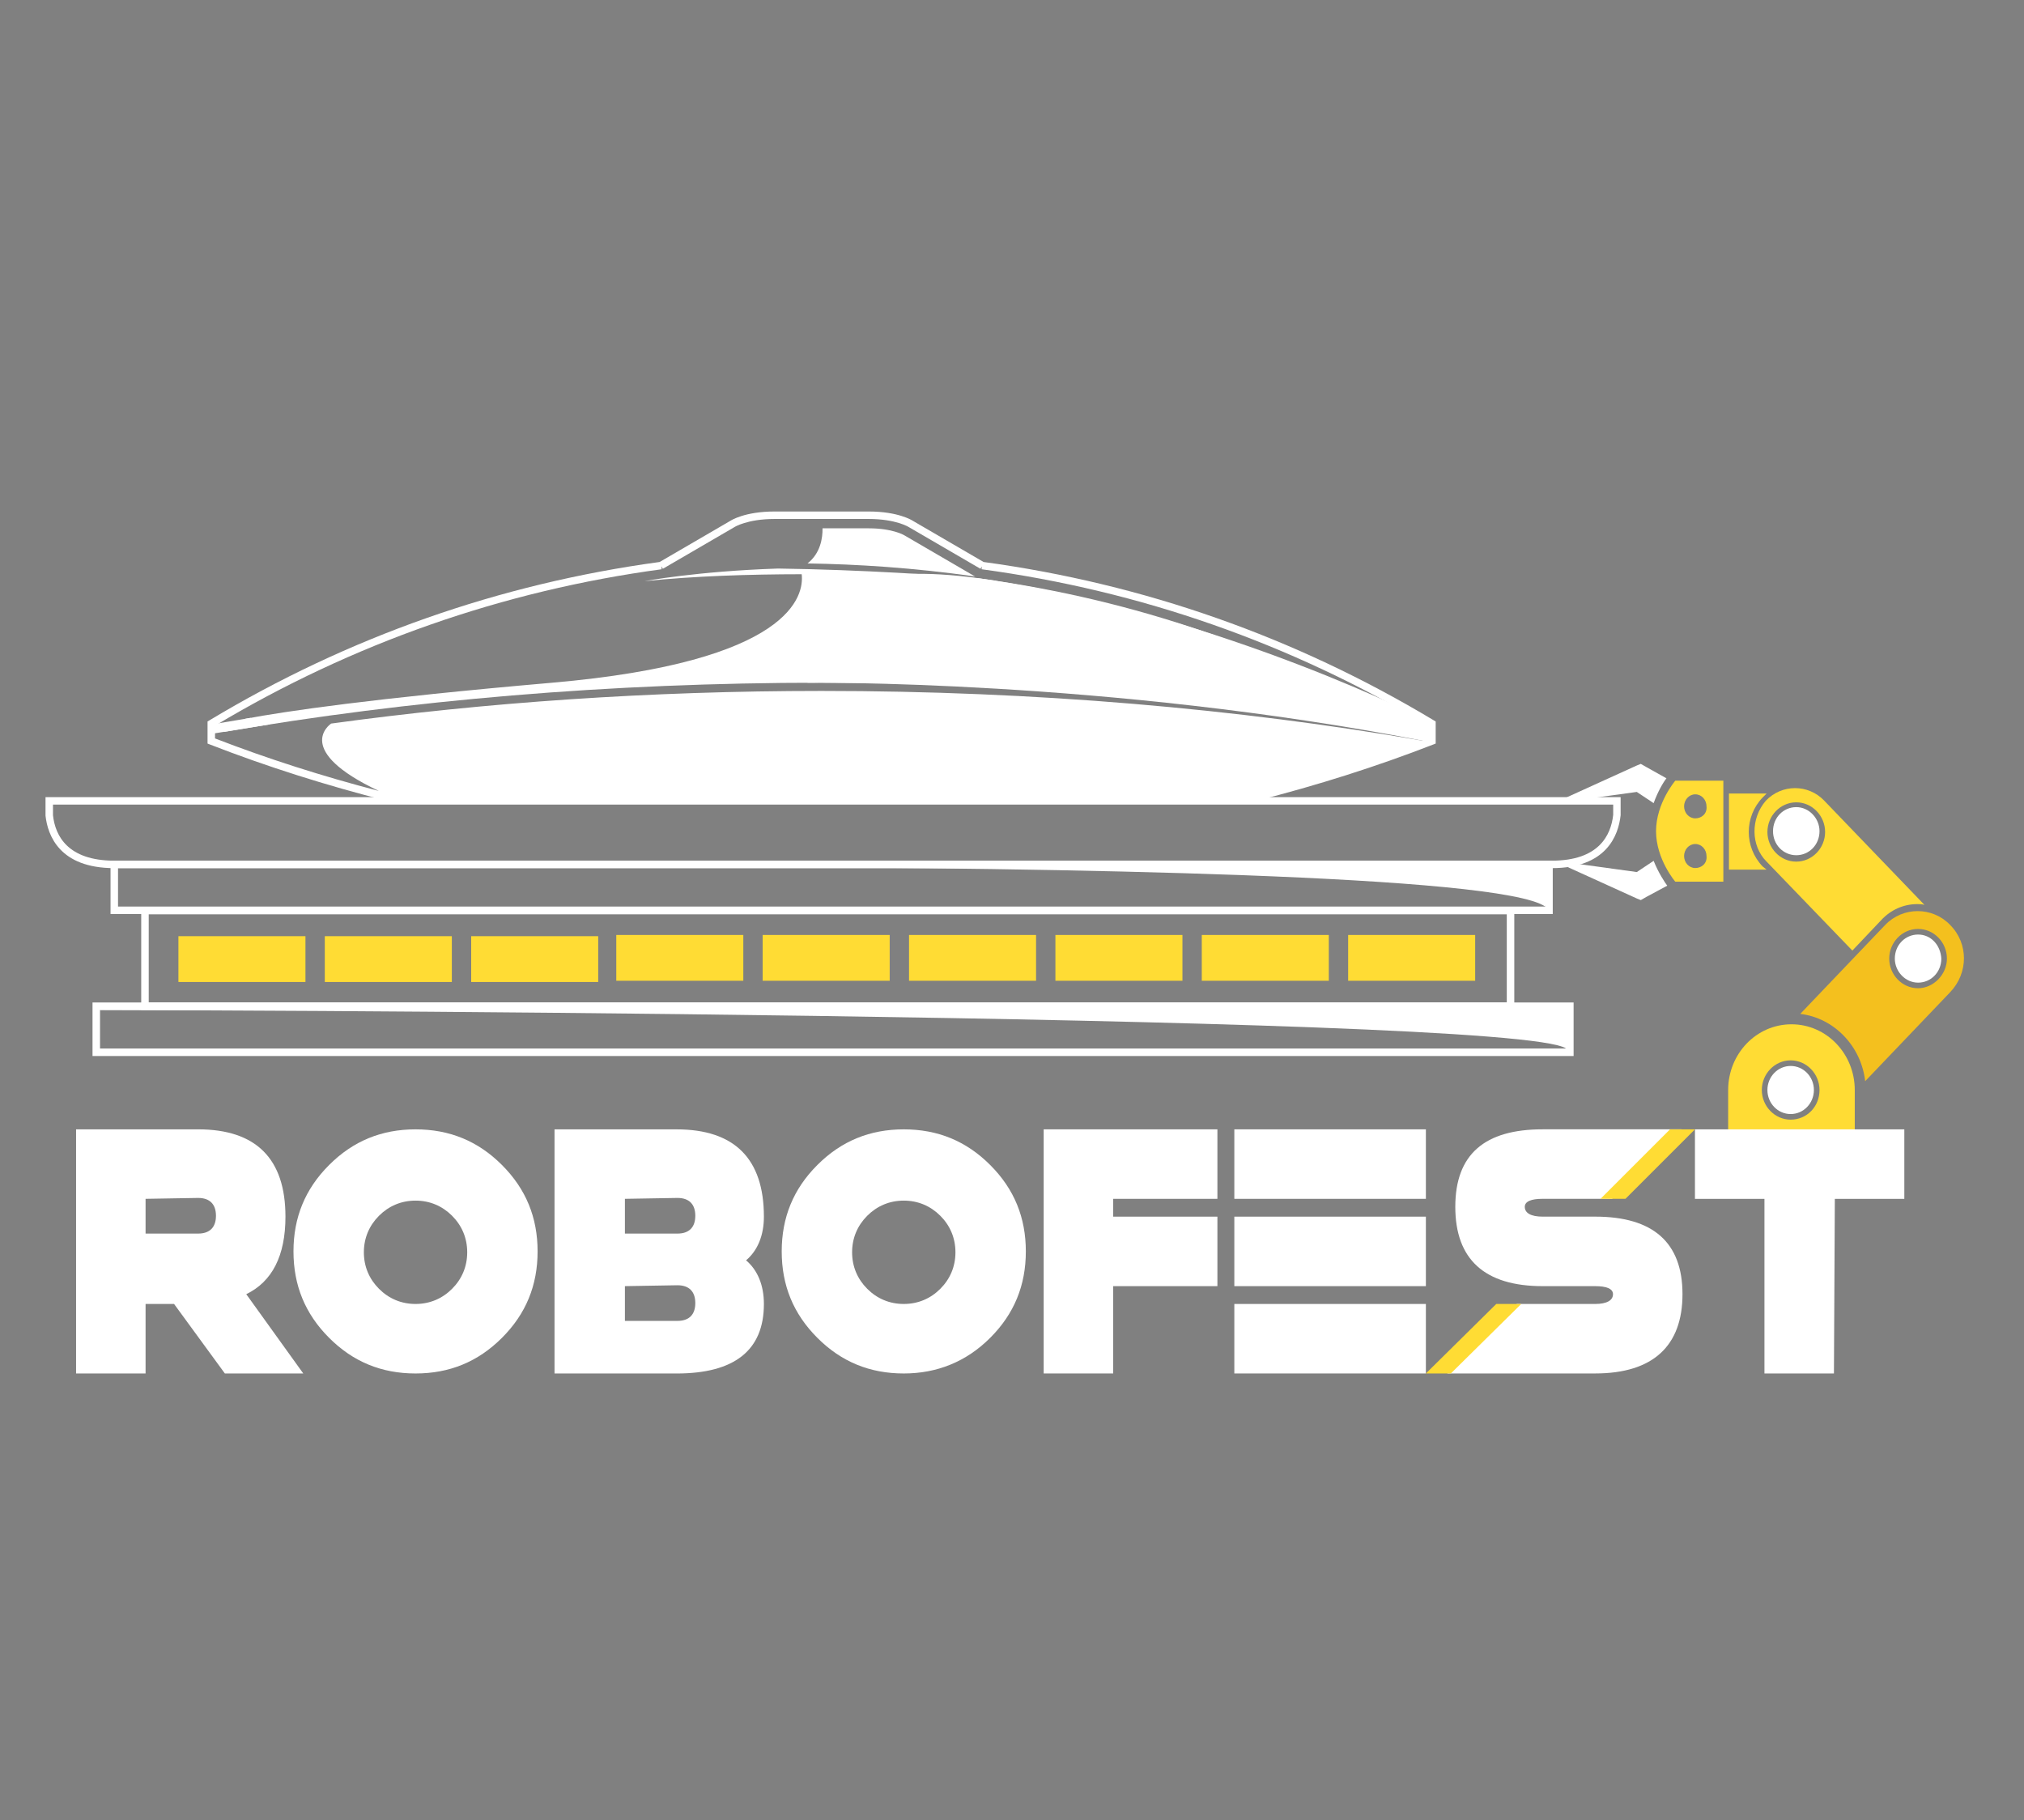 <?xml version="1.0" encoding="UTF-8"?>
<svg id="Layer_1" data-name="Layer 1" xmlns="http://www.w3.org/2000/svg" viewBox="0 0 1112 1000">
  <rect x="0" y="0" width="1112" height="1000" fill="#808080" stroke="none"/>
  <defs>
    <style>
      .cls-1 {
        fill: #132c51;
      }

      .cls-2 {
        fill: #fff;
      }

      .cls-3 {
        fill: #f4c01e;
      }

      .cls-4 {
        fill: #ffdc34;
      }
    </style>
  </defs>
  <g id="logo">
    <g>
      <path class="cls-3" d="M1071.41,508.16c-9.69-10.13-25.97-10.13-35.66,0l-46.67,48.87c18.49,2.2,33.46,17.61,35.66,36.98l46.67-48.87c10.13-10.57,10.13-26.85,0-36.98ZM1053.8,542.94c-8.8,0-15.85-7.48-15.85-16.29s7.04-16.29,15.85-16.29,15.85,7.48,15.85,16.29-7.48,16.29-15.85,16.29Z"/>
      <path class="cls-2" d="M1053.8,513.44c-7.04,0-12.77,5.72-12.77,13.21,0,7.04,5.72,13.21,12.77,13.21s12.77-5.72,12.77-13.21c-.44-7.48-5.72-13.21-12.77-13.21Z"/>
      <path class="cls-4" d="M970.59,473.38l47.11,48.87,15.85-16.73c5.28-5.72,12.33-8.8,19.81-8.8,1.32,0,2.64,0,3.96.44l-55.03-57.23c-8.8-9.25-23.33-9.25-32.14,0-8.36,9.69-8.36,24.65.44,33.46ZM986.88,440.8c8.8,0,15.85,7.48,15.85,16.29s-7.04,16.29-15.85,16.29-15.85-7.48-15.85-16.29,7.04-16.29,15.85-16.29Z"/>
      <path class="cls-2" d="M986.88,469.86c7.04,0,12.77-5.72,12.77-13.21,0-7.04-5.72-13.21-12.77-13.21s-12.77,5.72-12.77,13.21c0,7.48,5.72,13.21,12.77,13.21Z"/>
      <path class="cls-4" d="M1019.02,598.85c0-19.81-15.41-36.1-34.78-36.1s-34.78,16.29-34.78,36.1v29.94h69.56v-29.94h0ZM983.8,615.14c-8.8,0-15.85-7.48-15.85-16.29s7.04-16.29,15.85-16.29,15.85,7.48,15.85,16.29c0,9.25-7.04,16.29-15.85,16.29Z"/>
      <ellipse class="cls-2" cx="983.8" cy="598.85" rx="12.77" ry="13.21"/>
      <path class="cls-4" d="M968.39,476.02c-10.13-10.57-10.13-27.3,0-37.86.88-.88,1.32-1.32,2.2-2.2h-20.69v41.82h20.69l-2.2-1.76Z"/>
      <path class="cls-4" d="M946.82,428.92h-26.41s-10.57,12.33-10.57,27.74,10.57,27.74,10.57,27.74h26.41v-55.47ZM931.41,476.9c-3.52,0-6.16-3.08-6.16-6.6s2.64-6.6,6.16-6.6,6.16,3.08,6.16,6.6c.44,3.96-2.64,6.6-6.16,6.6ZM931.41,449.61c-3.52,0-6.16-3.08-6.16-6.6s2.64-6.6,6.16-6.6,6.16,3.08,6.16,6.6c.44,3.96-2.64,6.6-6.16,6.6Z"/>
      <path class="cls-2" d="M908.52,472.94l-9.25,6.16-38.3-5.28-.44,2.2,38.74,17.61,2.2.88,3.08-1.76,11.45-6.16c-1.32-1.76-4.84-7.04-7.48-13.65Z"/>
      <path class="cls-2" d="M915.56,427.6l-11.01-6.16-3.08-1.76-2.2.88-38.74,17.61.44,2.2,38.3-5.28,9.25,6.16c2.2-6.16,5.28-11.45,7.04-13.65Z"/>
    </g>
    <rect class="cls-1" x="851.43" y="477.32" width=".98" height="1.47"/>
    <g>
      <path class="cls-2" d="M95.64,716.4h-15.66v38.18h-38.18v-134.12h67.06c31.82,0,47.97,16.15,47.97,47.97,0,21.54-7.34,35.73-21.54,42.59l31.33,43.57h-43.08l-27.9-38.18ZM79.98,658.64v19.09h28.88c6.36,0,9.79-3.43,9.79-9.79s-3.43-9.79-9.79-9.79l-28.88.49h0Z"/>
      <path class="cls-2" d="M228.3,754.59c-18.6,0-34.27-6.36-47.48-19.58-13.22-13.22-19.58-28.88-19.58-47.48s6.36-34.27,19.58-47.48c13.22-13.22,28.88-19.58,47.48-19.58s34.27,6.36,47.48,19.58c13.22,13.22,19.58,28.88,19.58,47.48s-6.36,34.27-19.58,47.48c-13.22,13.22-28.88,19.58-47.48,19.58ZM248.37,708.08c5.38-5.38,8.32-12.24,8.32-20.07s-2.94-14.69-8.32-20.07c-5.38-5.38-12.24-8.32-20.07-8.32s-14.69,2.94-20.07,8.32c-5.38,5.38-8.32,12.24-8.32,20.07s2.94,14.69,8.32,20.07c5.38,5.38,12.24,8.32,20.07,8.32s14.69-2.94,20.07-8.32Z"/>
      <path class="cls-2" d="M304.66,754.59v-134.12h67.06c31.82,0,47.97,16.15,47.97,47.97,0,10.28-3.43,18.6-9.79,23.99,6.36,5.38,9.79,13.71,9.79,23.99,0,25.45-16.15,38.18-47.97,38.18,0,0-67.06,0-67.06,0ZM343.33,658.64v19.09h28.88c6.36,0,9.79-3.43,9.79-9.79s-3.43-9.79-9.79-9.79l-28.88.49h0ZM343.33,706.61v19.09h28.88c6.36,0,9.79-3.43,9.79-9.79s-3.43-9.79-9.79-9.79l-28.88.49h0Z"/>
      <path class="cls-2" d="M496.54,754.59c-18.6,0-34.27-6.36-47.48-19.58-13.22-13.22-19.58-28.88-19.58-47.48s6.36-34.27,19.58-47.48c13.22-13.22,28.88-19.58,47.48-19.58s34.27,6.36,47.48,19.58c13.22,13.22,19.58,28.88,19.58,47.48s-6.36,34.27-19.58,47.48c-13.22,13.22-29.37,19.58-47.48,19.58ZM516.61,708.08c5.38-5.38,8.32-12.24,8.32-20.07s-2.94-14.69-8.32-20.07c-5.38-5.38-12.24-8.32-20.07-8.32s-14.69,2.94-20.07,8.32c-5.38,5.38-8.32,12.24-8.32,20.07s2.94,14.69,8.32,20.07c5.38,5.38,12.24,8.32,20.07,8.32s14.69-2.94,20.07-8.32Z"/>
      <path class="cls-2" d="M668.85,620.46v38.18h-57.27v9.79h57.27v38.18h-57.27v47.97h-38.18v-134.12h95.45Z"/>
      <path class="cls-2" d="M783.39,620.46v38.18h-105.24v-38.18h105.24ZM783.39,668.43v38.18h-105.24v-38.18h105.24ZM783.39,716.4v38.18h-105.24v-38.18h105.24Z"/>
      <path class="cls-2" d="M1007.58,754.59h-38.18v-95.94h-38.18v-38.18h115.03v38.18h-38.18l-.49,95.94h0Z"/>
      <g>
        <path class="cls-2" d="M847.52,706.61c-31.82,0-47.97-14.69-47.97-43.57s16.15-42.59,47.97-42.59h76.36l-38.18,38.18h-38.18c-6.36,0-9.79,1.47-9.79,4.41,0,3.43,3.43,5.38,9.79,5.38h28.88c31.82,0,47.97,14.2,47.97,42.59s-16.15,43.57-47.97,43.57h-81.26l38.18-38.18h43.08c6.36,0,9.79-1.96,9.79-5.38,0-2.94-3.43-4.41-9.79-4.41h-28.88Z"/>
        <polygon class="cls-4" points="835.77 716.4 797.1 754.59 783.39 754.59 822.06 716.4 835.77 716.4"/>
        <polygon class="cls-4" points="931.22 620.46 893.04 658.64 879.34 658.64 917.52 620.46 931.22 620.46"/>
      </g>
    </g>
    <g>
      <g>
        <path class="cls-2" d="M229.38,474.28c-13.16.39-26.94.62-41.53.62h41.78l-.26-.62Z"/>
        <path class="cls-2" d="M848.98,498.06l3.62-21.1-8.36-2.2-440.95,1.53c178.93.49,420.3,4.42,445.69,21.78Z"/>
        <g>
          <path class="cls-2" d="M852.6,476.95H62.78c-30.12,0-36.59-18.06-37.77-28.83v-10.18s865.37,0,865.37,0v9.96c-1.19,10.99-7.66,29.05-37.78,29.05ZM29.11,442.05v5.86c1.24,11.26,8.11,24.94,33.68,24.94h789.82c25.57,0,32.43-13.69,33.69-25.17v-5.63H29.11Z"/>
          <g>
            <g>
              <path class="cls-2" d="M529.61,313.17l-32.83-19.11c-.2-.12-6.41-3.8-19.46-3.8h-25.42c.09,5.33-1.1,13.66-8.24,19.29,26.83.41,58.2,2.33,92.03,7.17l-6.08-3.54Z"/>
              <path class="cls-2" d="M427.29,312.36c-44.78,1.5-73.23,6.94-73.23,6.94,27.41-2.84,57.87-3.8,86.4-3.82,1.33,11.41-5.03,48.13-137.23,59.62-98.77,8.58-146.47,15.69-168.31,19.79-3.9,2.21-7.8,4.43-11.67,6.72v.48c100.72-17.35,211.61-27,328.13-27s227.42,9.64,328.13,27v-.48c-71.45-42.34-149.19-69.98-231.2-82.33.05,0,.15.01.15.01-.25-.04-.5-.07-.75-.11-.16-.02-.31-.05-.47-.08l.05-.04-4.4-.62c-.56-.08-1.11-.18-1.67-.25v.02s-3.61-.51-3.61-.51c-19.55-1.59-63.37-4.72-110.35-5.35Z"/>
              <path class="cls-2" d="M787.77,395.78c-76.15-45.77-159.38-75.04-247.38-87.02l-38.86-22.62c-.32-.21-7.96-5.12-24.2-5.12h-51.86c-16.24,0-23.88,4.91-24.1,5.06l-38.96,22.68c-88.01,11.97-171.24,41.25-247.38,87.02l-1,.6v12.14l1.31.51c31.14,12.11,63.71,22.44,97.32,30.97h477.48c33.62-8.53,66.18-18.87,97.32-30.97l1.31-.51v-12.14l-1-.6ZM784.66,405.71c-1.07.42-2.17.8-3.25,1.21-101.21-17.56-212.76-27.32-330.01-27.32-94.31,0-184.93,6.33-269.46,17.93-1.02.7-20.71,14.85,26.17,37.01-31.01-8.08-61.12-17.68-89.97-28.84v-7.01c75.55-45.23,158.11-74.14,245.38-85.94l-.14-1.61.79,1.35,39.36-22.91c.07-.05,7.07-4.45,21.95-4.45h51.86c14.87,0,21.88,4.4,22.04,4.5l39.28,22.86.74-1.27-.09,1.53c87.27,11.8,169.82,40.72,245.38,85.94v7.01Z"/>
            </g>
            <path class="cls-2" d="M787.64,396.68l-2.98-.53s-111.1-57.29-240.35-77.5c-129.25-20.21-100.65,56.46-100.65,56.46,0,0,164.38-1.92,337.75,31.8,1.59.31,3.12.6,4.68.89l1.56-11.12Z"/>
          </g>
          <path class="cls-2" d="M853.09,502.16H60.73v-29.31h792.36v29.31ZM64.84,498.06h784.15v-21.1H64.84v21.1Z"/>
        </g>
        <polyline class="cls-2" points="148.58 397.93 115.3 403.31 116.75 397.93 137.6 394.4"/>
      </g>
      <g>
        <path class="cls-2" d="M864.55,580.18H50.83v-29.42h813.72v29.42ZM54.95,576.06h805.48v-21.18H54.95v21.18Z"/>
        <path class="cls-2" d="M831.95,554.88H77.59v-56.67h754.37v56.67ZM81.71,550.76h746.13v-48.43H81.71v48.43Z"/>
        <rect class="cls-4" x="740.68" y="513.67" width="69.79" height="25.17"/>
        <rect class="cls-4" x="660.27" y="513.67" width="69.79" height="25.17"/>
        <rect class="cls-4" x="579.85" y="513.67" width="69.79" height="25.17"/>
        <rect class="cls-4" x="499.43" y="513.67" width="69.79" height="25.17"/>
        <rect class="cls-4" x="419.01" y="513.67" width="69.79" height="25.17"/>
        <rect class="cls-4" x="338.59" y="513.67" width="69.79" height="25.17"/>
        <path class="cls-2" d="M54.95,554.88s777.64,1.61,805.48,21.18h3.03v-22.51H54.95v1.33Z"/>
        <rect class="cls-4" x="258.87" y="514.34" width="69.79" height="25.17"/>
        <rect class="cls-4" x="178.45" y="514.34" width="69.79" height="25.17"/>
        <rect class="cls-4" x="98.03" y="514.34" width="69.79" height="25.17"/>
      </g>
    </g>
  </g>
</svg>